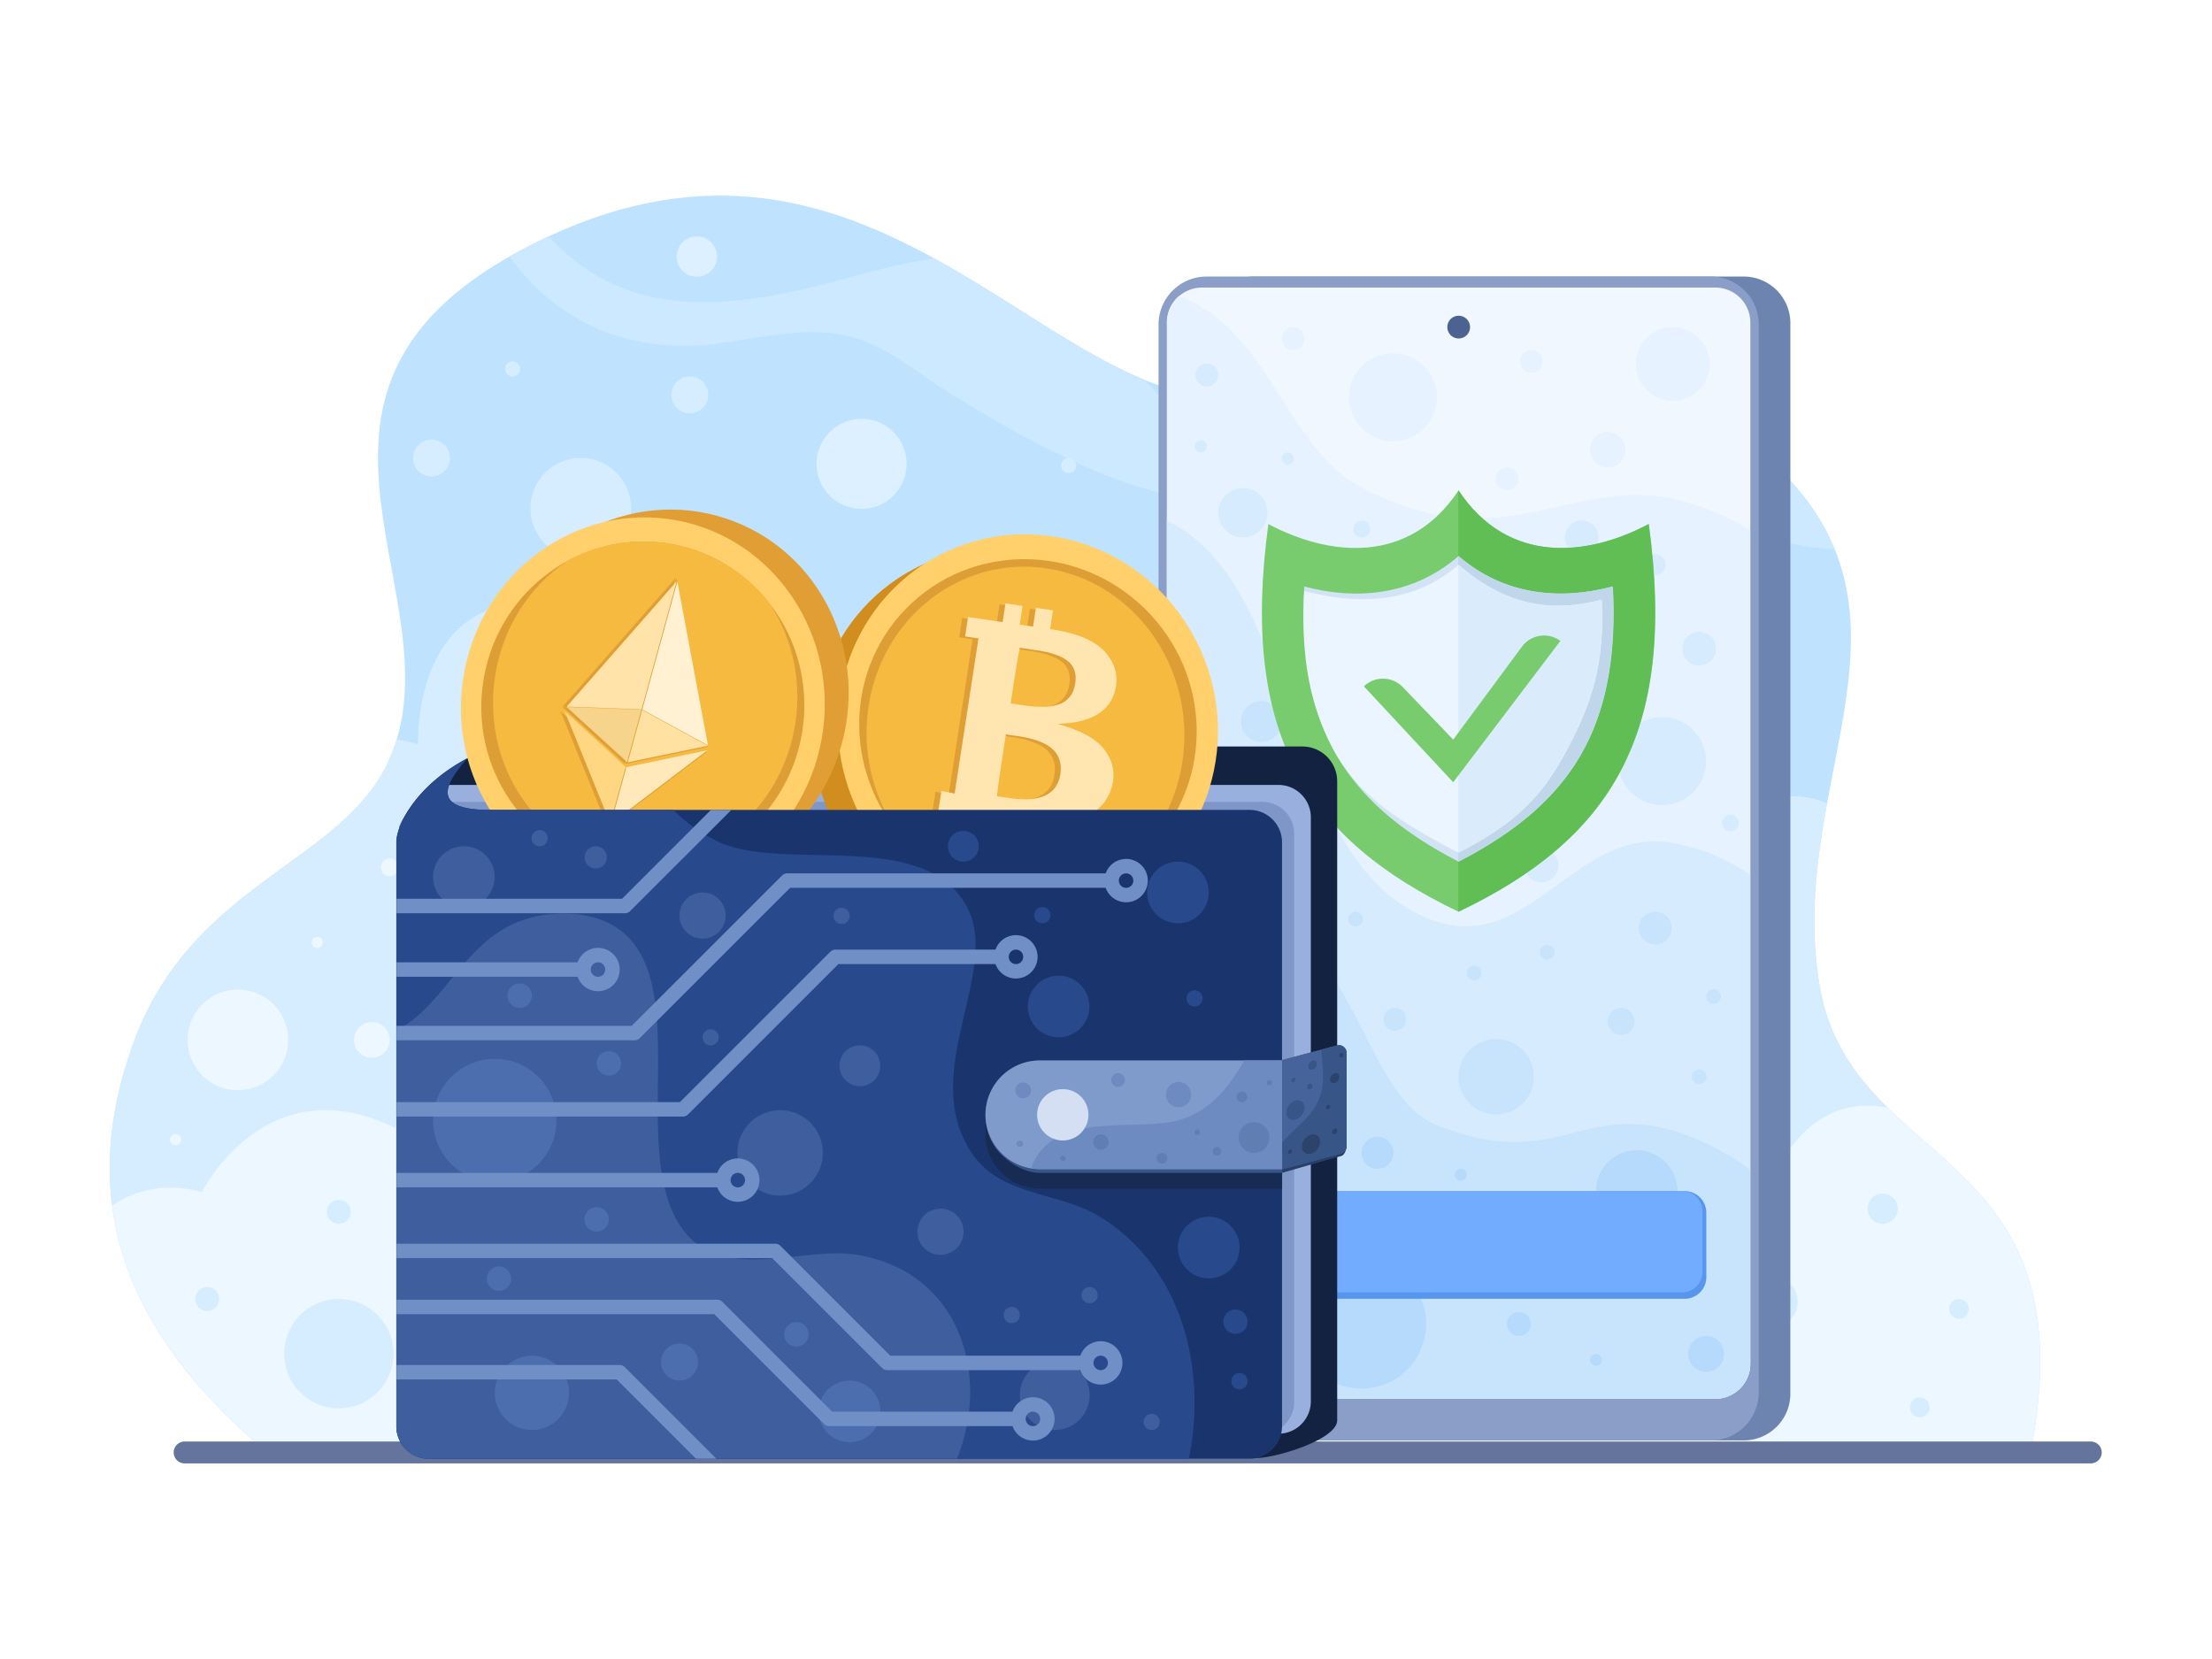 <?xml version="1.0" encoding="UTF-8" standalone="no"?>
<svg
   id="Layer_1"
   data-name="Layer 1"
   viewBox="0 0 3000 2250"
   version="1.1"
   sodipodi:docname="wallet.svg"
   inkscape:version="1.2.2 (732a01da63, 2022-12-09)"
   xmlns:inkscape="http://www.inkscape.org/namespaces/inkscape"
   xmlns:sodipodi="http://sodipodi.sourceforge.net/DTD/sodipodi-0.dtd"
   xmlns="http://www.w3.org/2000/svg"
   xmlns:svg="http://www.w3.org/2000/svg">
  <sodipodi:namedview
     id="namedview22244"
     pagecolor="#505050"
     bordercolor="#eeeeee"
     borderopacity="1"
     inkscape:showpageshadow="0"
     inkscape:pageopacity="0"
     inkscape:pagecheckerboard="0"
     inkscape:deskcolor="#505050"
     showgrid="false"
     inkscape:zoom="0.14833529"
     inkscape:cx="-1031.4471"
     inkscape:cy="677.51916"
     inkscape:window-width="1920"
     inkscape:window-height="1137"
     inkscape:window-x="-8"
     inkscape:window-y="-8"
     inkscape:window-maximized="1"
     inkscape:current-layer="Layer_1" />
  <defs
     id="defs22067">
    <style
       id="style22065">.cls-1{fill:#fff;}.cls-2{fill:#bfe3ff;}.cls-10,.cls-11,.cls-12,.cls-13,.cls-14,.cls-15,.cls-16,.cls-17,.cls-18,.cls-19,.cls-2,.cls-20,.cls-21,.cls-22,.cls-24,.cls-25,.cls-26,.cls-3,.cls-30,.cls-34,.cls-35,.cls-36,.cls-37,.cls-38,.cls-39,.cls-4,.cls-40,.cls-41,.cls-42,.cls-43,.cls-44,.cls-45,.cls-46,.cls-47,.cls-48,.cls-49,.cls-5,.cls-50,.cls-51,.cls-52,.cls-53,.cls-55,.cls-56,.cls-6,.cls-7,.cls-8,.cls-9{fill-rule:evenodd;}.cls-3{fill:#cde9ff;}.cls-4{fill:#dcf0ff;}.cls-5{fill:#d5edff;}.cls-6{fill:#ecf7ff;}.cls-7{fill:#65749d;}.cls-8{fill:#6d84b1;}.cls-9{fill:#8a9ec8;}.cls-10{fill:#f0f7ff;}.cls-11{fill:#e6f2ff;}.cls-12{fill:#d7ebfe;}.cls-13{fill:#c8e4fd;}.cls-14{fill:#b6dafb;}.cls-15{fill:#5896ee;}.cls-16{fill:#71acff;}.cls-17{fill:#79cc6e;}.cls-18{fill:#60be54;}.cls-19{fill:#d1e3f4;}.cls-20{fill:#c0d6eb;}.cls-21{fill:#ebf5ff;}.cls-22{fill:#daebfc;}.cls-23{fill:#4c6392;}.cls-24{fill:#122240;}.cls-25{fill:#99b0df;}.cls-26{fill:#7e97c8;}.cls-27{fill:#d28d1f;}.cls-28{fill:#ffd06b;}.cls-29{fill:#de9e36;}.cls-30{fill:#f6ba41;}.cls-31,.cls-34{fill:#e09f34;}.cls-32{fill:#ffe6b1;}.cls-33{fill:#e19e34;}.cls-35{fill:#fff1d2;}.cls-36{fill:#ffe3a8;}.cls-37{fill:#f6d48b;}.cls-38{fill:#ffe1a1;}.cls-39{fill:#ffd782;}.cls-40{fill:#ffe9bb;}.cls-41{fill:#1a356d;}.cls-42{fill:#28498b;}.cls-43{fill:#3e5e9e;}.cls-44{fill:#4c6dae;}.cls-45{fill:#6f8fc6;}.cls-46{fill:#172b53;}.cls-47{fill:#365489;}.cls-48{fill:#7f9bcc;}.cls-49{fill:#273f69;}.cls-50{fill:#6d8bc0;}.cls-51{fill:#46649b;}.cls-52{fill:#385587;}.cls-53{fill:#607eb2;}.cls-54{fill:#d5dff3;}.cls-55{fill:#2c436b;}.cls-56{fill:#4b86ef;}.cls-57{fill:#19173e;}</style>
  </defs>
  <rect
     class="cls-1"
     width="3000"
     height="2250"
     id="rect22069" />
  <path
     class="cls-2"
     d="M345.15,1955.05C189.74,1818.19,94.78,1646.3,182.2,1411.14c79.55-213.87,280.6-240.37,344.31-378C627.63,814.89,339,537.57,703.5,340.91c445.6-240.38,683.64,166.49,932.13,197.3,280.43,34.78,415-186.94,734.51,60.78,277.69,215.28,48.38,451.4,97.78,738.33,43.08,250.7,359.64,212.55,288.65,617.73Z"
     transform="translate(0 0)"
     id="path22071" />
  <path
     class="cls-3"
     d="M743.88,320.63c99.88,108.16,227.28,102.83,380.17,63.24,49.24-12.74,95.21-27.28,143.47-33.18,103,56.53,194,126.81,283.16,163.81,43.5,45.06,90,85.59,144.69,100.63,133.88,36.8,278.57-101.59,422.12-81.55C2223.1,548.32,2288.4,641.09,2374.76,644c8.36.28,24.42-.66,44.49-1.6,32.86,33.58,54.9,67.7,69.07,102.45-151.25-4.32-273.74-133.09-408.27-145.77-145-13.68-265.63,80.63-408.19,82-130.36,1.26-272.35-79.74-381.4-146.34-38.51-23.54-73.41-54.24-115.69-71.19-67.84-27.2-139.37-4.89-208.68,3.09-116.92,13.45-214.42-33.15-275-118.88,4-2.28,8.19-4.57,12.45-6.85Q724,329.87,743.88,320.63Z"
     transform="translate(0 0)"
     id="path22073" />
  <path
     class="cls-4"
     d="M1168.52,568.1a61,61,0,1,1-61,61A61,61,0,0,1,1168.52,568.1ZM945.1,320.63A27.33,27.33,0,1,1,917.8,348,27.33,27.33,0,0,1,945.1,320.63Z"
     transform="translate(0 0)"
     id="path22075" />
  <path
     class="cls-5"
     d="M538.15,1002.72c9.34,1.82,19,4.07,28.92,6.77,0,0-12.21-280.51,277.59-163.8,0,0,171.08-178.09,298,41.85,0,0,297.58-144,477.75,62.07,0,0,245.39-107.51,297.67,94.37,0,0,159.19-117.46,240.14,42.21,0,0,130.52-90.15,198.44,34.76,0,0,39.5-64.67,121.26-31.45-14.33,78.49-25,160.82-10,247.81,43.1,250.72,359.6,212.55,288.73,617.74H345.2c-155.43-136.86-250.39-308.75-163-543.92,79.48-213.87,280.54-240.35,344.37-378A243.45,243.45,0,0,0,538.15,1002.72Z"
     transform="translate(0 0)"
     id="path22077" />
  <path
     class="cls-6"
     d="M152.08,1635c31.3-21,71.36-31.7,121.67-18.33,0,0,86.85-173.63,262.51-86.81,0,0-2.54-193.14,191.81-139.31,0,0,454.24-452.25,797.45-113.06,0,0,256.45-86.82,304.88,82.77,0,0,258.41-72.68,278.65,137.3,0,0,131.18-10.1,141.34,92.87,0,0,107-60.57,147.39,26.24,0,0,40.31-138.16,162.48-114.34,103.64,101.63,246.37,166.82,196.39,452.68H345.2C243.93,1865.85,168.3,1761.79,152.08,1635Z"
     transform="translate(0 0)"
     id="path22079" />
  <path
     class="cls-5"
     d="M2212.86,1778a74.14,74.14,0,1,1-74.07,74.13A74.15,74.15,0,0,1,2212.86,1778Zm390.82,117.37a13.34,13.34,0,1,1-13.35,13.33A13.33,13.33,0,0,1,2603.68,1895.33ZM459.57,1761.76a74.14,74.14,0,1,1-74.14,74.14A74.15,74.15,0,0,1,459.57,1761.76Zm215.24,37.54a26.4,26.4,0,1,1-26.46,26.4A26.44,26.44,0,0,1,674.81,1799.3Zm1728.22-69a35,35,0,1,1-35,35A35,35,0,0,1,2403,1730.27Zm253.74,31.49a13.34,13.34,0,1,1-13.35,13.34A13.35,13.35,0,0,1,2656.77,1761.76ZM281,1745.57a16.2,16.2,0,1,1-16.14,16.19A16.23,16.23,0,0,1,281,1745.57Zm309.63-19.76a4.46,4.46,0,1,1,0,8.92,4.46,4.46,0,0,1,0-8.92Zm-131.1-98.45a16.2,16.2,0,1,1-16.22,16.19A16.23,16.23,0,0,1,459.57,1627.36Zm2093.89-8.56a20.48,20.48,0,1,1-20.49,20.48A20.49,20.49,0,0,1,2553.46,1618.8ZM643.68,1569.42a37.07,37.07,0,1,1-37,37.07A37.11,37.11,0,0,1,643.68,1569.42ZM2161,1600.68a13.34,13.34,0,1,1-13.36,13.34A13.35,13.35,0,0,1,2161,1600.68ZM674.81,1470.28a10.2,10.2,0,1,1-10.24,10.2A10.21,10.21,0,0,1,674.81,1470.28Z"
     transform="translate(0 0)"
     id="path22081" />
  <path
     class="cls-6"
     d="M238.19,1538a7.62,7.62,0,1,1-7.62,7.62A7.64,7.64,0,0,1,238.19,1538ZM2388,1478.55a24.24,24.24,0,1,1-24.25,24.23A24.19,24.19,0,0,1,2388,1478.55ZM322.58,1342.1a68.23,68.23,0,1,1-68.17,68.22A68.25,68.25,0,0,1,322.58,1342.1Zm1852.1,76.26a16.2,16.2,0,1,1-16.22,16.2A16.16,16.16,0,0,1,2174.68,1418.36ZM504.31,1386.08a24.24,24.24,0,1,1-24.25,24.24A24.27,24.27,0,0,1,504.31,1386.08ZM2334.78,1217.6a68.23,68.23,0,1,1-68.17,68.23A68.26,68.26,0,0,1,2334.78,1217.6Zm-150.84,117.61a6.88,6.88,0,1,1-6.88,6.89A6.86,6.86,0,0,1,2183.94,1335.21ZM701.28,1295.47a12.09,12.09,0,1,1-12.13,12.08A12.07,12.07,0,0,1,701.28,1295.47Zm-270.87-24.89a7.63,7.63,0,1,1-7.71,7.63A7.64,7.64,0,0,1,430.41,1270.58Zm1710.76-86.47a33.5,33.5,0,1,1-33.51,33.49A33.56,33.56,0,0,1,2141.17,1184.11ZM528.56,1164.28a12.09,12.09,0,1,1-12.12,12.08A12.08,12.08,0,0,1,528.56,1164.28ZM2403,1169.49a6.88,6.88,0,1,1-6.88,6.87A6.9,6.9,0,0,1,2403,1169.49ZM662.69,1021.93a64.34,64.34,0,1,1-64.4,64.34A64.36,64.36,0,0,1,662.69,1021.93Zm1590.48,96.29a16.2,16.2,0,1,1-16.22,16.19A16.16,16.16,0,0,1,2253.17,1118.22Z"
     transform="translate(0 0)"
     id="path22083" />
  <path
     class="cls-5"
     d="M2378.12,972.05a24.94,24.94,0,1,1-25,24.94A24.93,24.93,0,0,1,2378.12,972.05ZM2187.46,860.54a68.23,68.23,0,1,1-68.17,68.22A68.25,68.25,0,0,1,2187.46,860.54Zm137.24-40.36a10.17,10.17,0,1,1-10.16,10.17A10.14,10.14,0,0,1,2324.7,820.18Zm-301.43-87.5a24.94,24.94,0,1,1-24.91,24.93A24.92,24.92,0,0,1,2023.27,732.68ZM787.72,621.16a68.23,68.23,0,1,1-68.25,68.23A68.25,68.25,0,0,1,787.72,621.16ZM585.18,596.23a24.94,24.94,0,1,1-24.91,24.93A25,25,0,0,1,585.18,596.23Zm864.15,24.93a10.18,10.18,0,1,1-10.16,10.18A10.15,10.15,0,0,1,1449.33,621.16ZM935.52,510.59a24.94,24.94,0,1,1-24.9,24.94A25,25,0,0,1,935.52,510.59ZM695.3,490.25a10.17,10.17,0,1,1-10.25,10.17A10.19,10.19,0,0,1,695.3,490.25Z"
     transform="translate(0 0)"
     id="path22085" />
  <path
     class="cls-7"
     d="M2850.46,1969.87a14.85,14.85,0,0,0-14.82-14.82H250.78a14.83,14.83,0,1,0,0,29.65H2835.64A14.85,14.85,0,0,0,2850.46,1969.87Z"
     transform="translate(0 0)"
     id="path22087" />
  <path
     class="cls-8"
     d="M2428.18,438.34a63.34,63.34,0,0,0-63.31-63.29H1700.29A63.29,63.29,0,0,0,1637,438.34V1890.27a63.29,63.29,0,0,0,63.25,63.29h664.58a63.34,63.34,0,0,0,63.31-63.29Z"
     transform="translate(0 0)"
     id="path22089" />
  <path
     class="cls-9"
     d="M2385.35,440.18a65.18,65.18,0,0,0-65.15-65.13H1636.35a65.12,65.12,0,0,0-65.07,65.13V1888.44a65.12,65.12,0,0,0,65.07,65.12H2320.2a65.18,65.18,0,0,0,65.15-65.12Z"
     transform="translate(0 0)"
     id="path22091" />
  <path
     class="cls-10"
     d="M2373.89,437.46A47.52,47.52,0,0,0,2326.38,390H1630.2a47.47,47.47,0,0,0-47.45,47.47V1849.52A47.47,47.47,0,0,0,1630.2,1897h696.18a47.52,47.52,0,0,0,47.51-47.47Z"
     transform="translate(0 0)"
     id="path22093" />
  <path
     class="cls-11"
     d="M1599,401.52a47.26,47.26,0,0,0-16.5,35.94V1849.53A47.51,47.51,0,0,0,1630,1897H2326.2a47.51,47.51,0,0,0,47.47-47.46V719.32c-22-14.06-48.3-26.33-79.87-36.38-155.78-49.65-246.9,83.59-447.15-21.88C1743,606.5,1722.38,447.71,1599,401.52Z"
     transform="translate(0 0)"
     id="path22095" />
  <path
     class="cls-12"
     d="M2090.55,1150.63a22.93,22.93,0,1,1-22.87,22.93A22.95,22.95,0,0,1,2090.55,1150.63Zm256.35-45.89a11.37,11.37,0,1,1-11.33,11.37A11.38,11.38,0,0,1,2346.9,1104.74ZM2254.2,972.6a59.68,59.68,0,1,1-59.7,59.68A59.74,59.74,0,0,1,2254.2,972.6Zm50.32-115.78a22.93,22.93,0,1,1-22.87,22.93A22.94,22.94,0,0,1,2304.52,856.82ZM2244.9,751.76A14.22,14.22,0,1,1,2230.65,766,14.21,14.21,0,0,1,2244.9,751.76Zm-99.75-45.86a22.93,22.93,0,1,1-22.87,22.93A22.95,22.95,0,0,1,2145.15,705.9Zm-298.27.2a11.37,11.37,0,1,1-11.4,11.36A11.36,11.36,0,0,1,1846.88,706.1ZM1685.63,662a33.42,33.42,0,1,1-33.38,33.42A33.46,33.46,0,0,1,1685.63,662Zm61-48.35a8.24,8.24,0,1,1-8.25,8.24A8.21,8.21,0,0,1,1746.68,613.64Zm-118.13-16.47a8.24,8.24,0,1,1-8.25,8.24A8.23,8.23,0,0,1,1628.55,597.17Zm8.25-104.09a15.46,15.46,0,1,1-15.45,15.46A15.45,15.45,0,0,1,1636.8,493.08Z"
     transform="translate(0 0)"
     id="path22097" />
  <path
     class="cls-11"
     d="M2043.83,634.05a15.46,15.46,0,1,1-15.45,15.46A15.44,15.44,0,0,1,2043.83,634.05Zm136.64-48.27a24.14,24.14,0,1,1-24.15,24.13A24.14,24.14,0,0,1,2180.47,585.78ZM1889.25,479.12a59.68,59.68,0,1,1-59.7,59.68A59.67,59.67,0,0,1,1889.25,479.12Zm379.42-35.35a50,50,0,1,1-50,50A50,50,0,0,1,2268.67,443.77Zm-191.92,30.91a15.46,15.46,0,1,1-15.45,15.46A15.45,15.45,0,0,1,2076.75,474.68Zm-322.87-30.91a15.46,15.46,0,1,1-15.45,15.46A15.44,15.44,0,0,1,1753.88,443.77Z"
     transform="translate(0 0)"
     id="path22099" />
  <path
     class="cls-12"
     d="M1582.5,706.1V1849.53A47.51,47.51,0,0,0,1630,1897H2326.2a47.51,47.51,0,0,0,47.47-47.46v-663.2c-29-20.17-63.22-35.23-103.8-42.84-141.22-26.44-201.29,174.88-352.64,93C1736.25,1138.62,1761.9,792,1582.5,706.1Z"
     transform="translate(0 0)"
     id="path22101" />
  <path
     class="cls-13"
     d="M2029.2,1409.13a51.16,51.16,0,1,1-51.15,51.15A51.14,51.14,0,0,1,2029.2,1409.13Zm275.32,41.1a10,10,0,1,1-10.05,10A10.12,10.12,0,0,1,2304.52,1450.23ZM1891.73,1367a15.46,15.46,0,1,1-15.45,15.45A15.44,15.44,0,0,1,1891.73,1367Zm307,0a18.3,18.3,0,1,1-18.38,18.3A18.33,18.33,0,0,1,2198.7,1367ZM2324,1341.6a10.06,10.06,0,1,1-10,10.05A10.05,10.05,0,0,1,2324,1341.6Zm-324.6-32.07a10.06,10.06,0,1,1-10,10A10.05,10.05,0,0,1,1999.35,1309.53Zm99.08-28.09a10.06,10.06,0,1,1-10.13,10A10.05,10.05,0,0,1,2098.43,1281.44Zm146.47-44.93a22.28,22.28,0,1,1-22.28,22.28A22.34,22.34,0,0,1,2244.9,1236.51Zm-406.5,0a10.06,10.06,0,1,1-10.05,10.06A10.06,10.06,0,0,1,1838.4,1236.51ZM1710.68,950.74a27.75,27.75,0,1,1-27.75,27.74A27.77,27.77,0,0,1,1710.68,950.74Z"
     transform="translate(0 0)"
     id="path22103" />
  <path
     class="cls-13"
     d="M1582.5,1161.87v687.66A47.51,47.51,0,0,0,1630,1897H2326.2a47.51,47.51,0,0,0,47.47-47.46v-263c-19.27-15-42.6-28.73-70.72-40.79-154.13-66.21-182.17,48.39-352.65-19.14C1832.85,1480.08,1855.05,1231.09,1582.5,1161.87Z"
     transform="translate(0 0)"
     id="path22105" />
  <path
     class="cls-14"
     d="M1846.43,1707.57a87.83,87.83,0,1,1-87.83,87.83A87.88,87.88,0,0,1,1846.43,1707.57Zm467.47,104.24a24.38,24.38,0,1,1-24.38,24.37A24.41,24.41,0,0,1,2313.9,1811.81Zm-149.4,24.37a8.09,8.09,0,1,1-8.1,8.1A8.09,8.09,0,0,1,2164.5,1836.18ZM2060,1779.46a16.18,16.18,0,1,1-16.2,16.18A16.14,16.14,0,0,1,2060,1779.46Zm159.82-219.37a55.36,55.36,0,1,1-55.35,55.35A55.35,55.35,0,0,1,2219.85,1560.09Zm-238.65,25.06a8.09,8.09,0,1,1-8.1,8.09A8.08,8.08,0,0,1,1981.2,1585.15Zm-113.1-43.42a21.71,21.71,0,1,1-21.67,21.71A21.74,21.74,0,0,1,1868.1,1541.73Z"
     transform="translate(0 0)"
     id="path22107" />
  <path
     class="cls-15"
     d="M2314.14,1644.64a29.23,29.23,0,0,0-29.19-29.19H1671.7a29.19,29.19,0,0,0-29.18,29.19v87.58a29.19,29.19,0,0,0,29.18,29.2H2285a29.23,29.23,0,0,0,29.19-29.2Z"
     transform="translate(0 0)"
     id="path22109" />
  <path
     class="cls-16"
     d="M2309,1642.89a27.49,27.49,0,0,0-27.47-27.45H1669.94a27.44,27.44,0,0,0-27.41,27.45v82.36a27.44,27.44,0,0,0,27.41,27.45h611.57a27.49,27.49,0,0,0,27.47-27.45Z"
     transform="translate(0 0)"
     id="path22111" />
  <path
     class="cls-17"
     d="M1978.2,665c68.26,103,177.67,88.59,258.1,45.73,38.7,285.25-51.69,427.28-258.1,525.82-206.34-98.54-296.73-240.57-258-525.82C1800.52,753.55,1910,767.93,1978.2,665Z"
     transform="translate(0 0)"
     id="path22113" />
  <path
     class="cls-18"
     d="M1977.84,665h0c68.21,103,177.64,88.58,258,45.73,38.73,285.24-51.69,427.28-258,525.82h0Z"
     transform="translate(0 0)"
     id="path22115" />
  <path
     class="cls-19"
     d="M1978.2,754.1c62.38,54,139,60,209.27,41.32,4.65,88.89-7.35,159.75-37.56,217.67-34.78,66.7-93.08,114.89-171.71,155.56-78.63-40.67-136.85-88.86-171.64-155.56-30.21-57.92-42.21-128.78-37.64-217.67C1839.31,814.11,1915.81,808.1,1978.2,754.1Z"
     transform="translate(0 0)"
     id="path22117" />
  <path
     class="cls-20"
     d="M1977.84,754.1h0c62.39,54,139,60,209.3,41.32,4.58,88.89-7.37,159.75-37.64,217.66-34.76,66.7-93.05,114.89-171.66,155.57h0Z"
     transform="translate(0 0)"
     id="path22119" />
  <path
     class="cls-21"
     d="M1978.2,766c62.38,54,123.78,66,194.16,47.28,4.58,88.89-14.86,141.88-45.07,199.8-34.78,66.7-70.46,102.74-149.09,143.41-78.63-40.67-136.85-76.71-171.64-143.41-30.21-57.92-42.54-122.72-37.88-211.61C1839,820.17,1915.81,820,1978.2,766Z"
     transform="translate(0 0)"
     id="path22121" />
  <path
     class="cls-22"
     d="M1977.84,766c62.39,54,123.78,66,194.17,47.28,4.58,88.89-14.82,141.88-45,199.79-34.85,66.7-70.55,102.74-149.16,143.43h0Z"
     transform="translate(0 0)"
     id="path22123" />
  <path
     class="cls-17"
     d="M1970.9,1003.1,2064.18,877a37.24,37.24,0,0,1,52.08-7.79h0S1971,1060.89,1970.9,1060.84c-.08.1-121.14-130-121.14-130h0a37.28,37.28,0,0,1,52.69,1Z"
     transform="translate(0 0)"
     id="path22125" />
  <circle
     class="cls-23"
     cx="1978.29"
     cy="443.77"
     r="15.46"
     transform="translate(-2.49 11.25) rotate(-0.33)"
     id="circle22127" />
  <path
     class="cls-24"
     d="M1813.56,1059.69a47.28,47.28,0,0,0-47.25-47.28H672.92c-35.85,0-131.84,87-131.84,113.11l84.5,785.31a47.36,47.36,0,0,0,47.34,47.29l1031.36,19.24c26.09,0,109.28-25,109.28-51.09Z"
     transform="translate(0 0)"
     id="path22129" />
  <path
     class="cls-25"
     d="M587.44,1064.54c-25.72,23.58-46.5,48.85-46.5,61v785.31a47.06,47.06,0,0,0,14.1,33.63H1733.82a44,44,0,0,0,44-44V1108.53a44,44,0,0,0-44-44Z"
     transform="translate(0 0)"
     id="path22131" />
  <path
     class="cls-26"
     d="M586.57,1087.55c-25.25,23-45.65,47.58-45.65,59.38v764.78a45.67,45.67,0,0,0,13.84,32.75H1712a43.05,43.05,0,0,0,43.22-42.85V1130.39a43.05,43.05,0,0,0-43.22-42.84Z"
     transform="translate(0 0)"
     id="path22133" />
  <ellipse
     class="cls-27"
     cx="1361.22"
     cy="1004.84"
     rx="256.82"
     ry="263.18"
     transform="translate(-274.76 573.36) rotate(-21.66)"
     id="ellipse22135" />
  <ellipse
     class="cls-28"
     cx="1394.12"
     cy="987"
     rx="256.82"
     ry="263.18"
     transform="translate(-265.86 584.24) rotate(-21.66)"
     id="ellipse22137" />
  <ellipse
     class="cls-29"
     cx="1394.13"
     cy="987.01"
     rx="226.32"
     ry="231.26"
     transform="translate(-286.41 1292.9) rotate(-45.61)"
     id="ellipse22139" />
  <path
     class="cls-30"
     d="M1215.87,1126.47A236.81,236.81,0,0,1,1177,965.59c14.81-124.15,122.6-211.54,240.6-195s201.85,130.78,187,254.93c-8.53,72.1-48.47,131.78-103.51,166a225.84,225.84,0,0,1-134,22A234.21,234.21,0,0,1,1215.87,1126.47Z"
     transform="translate(0 0)"
     id="path22141" />
  <path
     class="cls-31"
     d="M1264.54,1101.15l4.21-27.47,17.93,3.82L1319,867l-18.11-2.68,4-26.32,46.88,6.93,3.89-25.4,23.15,3.42L1375,848.3,1393,851l3.9-25.39,23.15,3.42-3.9,25.39,2.25.34q49.39,7.29,70.3,28.66t16.7,48.75a55.69,55.69,0,0,1-6.72,19.3,50.77,50.77,0,0,1-14.52,15.92c-6.25,4.63-14.15,8.26-23.64,10.92s-20.88,4.22-34.12,4.7q44.68,12.28,61.76,32.88t13.2,45.59a63.55,63.55,0,0,1-10,25.32q-8,12.21-24,20.41t-40.83,11.21q-24.84,3-60.1-2.18l9.37,1.38-4.3,28-23.15-3.42,4.3-28-18.09-2.67-4.29,28-23.15-3.42,4.29-28ZM1372.72,999.6l-16.58-2.45-6.71,43.76q-3.12,20.31-5.4,40.12l17.32,2.55q30.95,4.58,48.23-3.57t20.4-28.47q3.32-21.57-10.4-34.3T1372.72,999.6ZM1397.81,883,1375,879.66q-3.91,19.8-6.92,39.41l-5.54,36.12,17.62,2.61q33.49,5,50.22-2.3T1450.25,928q3-19.62-9.9-30.12T1397.81,883Z"
     transform="translate(0 0)"
     id="path22143" />
  <path
     class="cls-32"
     d="M1272.59,1100l4.22-27.47,17.93,3.82,32.31-210.56-18.11-2.67,4-26.32,46.87,6.93,3.9-25.4,23.15,3.42-3.9,25.4,18.09,2.67,3.89-25.39,23.16,3.42-3.9,25.39,2.25.33q49.4,7.31,70.3,28.66t16.7,48.75a55.94,55.94,0,0,1-6.72,19.31,50.88,50.88,0,0,1-14.52,15.92q-9.39,6.93-23.64,10.92t-34.12,4.7q44.68,12.29,61.75,32.87t13.21,45.6a63.45,63.45,0,0,1-10,25.31q-8,12.21-24,20.42t-40.83,11.21q-24.84,3-60.1-2.19l9.37,1.39-4.3,28-23.15-3.42,4.3-28-18.09-2.67-4.29,28-23.15-3.42,4.29-28Zm108.19-101.55L1364.2,996l-6.71,43.76q-3.12,20.31-5.4,40.11l17.31,2.56q31,4.58,48.24-3.58t20.4-28.47q3.3-21.55-10.4-34.3T1380.78,998.41Zm25.08-116.58-22.76-3.36q-3.93,19.8-6.92,39.41L1370.64,954l17.62,2.6q33.49,4.95,50.22-2.29t19.82-27.47q3-19.62-9.89-30.12T1405.86,881.83Z"
     transform="translate(0 0)"
     id="path22145" />
  <ellipse
     class="cls-33"
     cx="903.13"
     cy="945.93"
     rx="256.06"
     ry="246.53"
     transform="translate(-306.59 1442.94) rotate(-68.66)"
     id="ellipse22147" />
  <ellipse
     class="cls-28"
     cx="871.79"
     cy="957.55"
     rx="256.06"
     ry="246.53"
     transform="translate(-189.89 1699) rotate(-82.61)"
     id="ellipse22149" />
  <ellipse
     class="cls-29"
     cx="871.78"
     cy="957.54"
     rx="223.21"
     ry="219"
     transform="translate(-189.89 1698.99) rotate(-82.61)"
     id="ellipse22151" />
  <path
     class="cls-30"
     d="M1044.23,819.19c28.72,43.62,42.6,98.81,35.16,156.47C1063.61,1097,959.3,1183.63,846.53,1169S655,1044,670.72,922.67c9.1-70.45,48.1-129.2,101.23-163.24A215.5,215.5,0,0,1,900.48,736.2C959.63,743.88,1010.13,775,1044.23,819.19Z"
     transform="translate(0 0)"
     id="path22153" />
  <polygon
     class="cls-34"
     points="960.12 1012.4 868.43 962.43 917.42 783.93 960.12 1012.4"
     id="polygon22155" />
  <polygon
     class="cls-34"
     points="763.05 958.32 867.4 962.15 916.4 783.64 763.05 958.32"
     id="polygon22157" />
  <polygon
     class="cls-34"
     points="762.9 958.88 867.25 962.71 847.21 1035.75 762.9 958.88"
     id="polygon22159" />
  <polygon
     class="cls-34"
     points="959.97 1012.96 868.28 962.99 848.23 1036.03 959.97 1012.96"
     id="polygon22161" />
  <polygon
     class="cls-34"
     points="823.74 1121.13 760.21 964.57 845.3 1042.58 823.74 1121.13"
     id="polygon22163" />
  <polygon
     class="cls-34"
     points="824.78 1121.41 959.33 1019.21 846.33 1042.86 824.78 1121.41"
     id="polygon22165" />
  <polygon
     class="cls-35"
     points="960.17 1010.88 871.04 962.31 918.66 788.8 960.17 1010.88"
     id="polygon22167" />
  <polygon
     class="cls-36"
     points="768.62 958.31 870.05 962.03 917.67 788.52 768.62 958.31"
     id="polygon22169" />
  <polygon
     class="cls-37"
     points="768.47 958.85 869.9 962.58 850.41 1033.57 768.47 958.85"
     id="polygon22171" />
  <polygon
     class="cls-38"
     points="960.02 1011.42 870.9 962.85 851.41 1033.85 960.02 1011.42"
     id="polygon22173" />
  <polygon
     class="cls-39"
     points="827.61 1116.56 765.85 964.38 848.56 1040.21 827.61 1116.56"
     id="polygon22175" />
  <polygon
     class="cls-40"
     points="828.61 1116.84 959.4 1017.5 849.57 1040.49 828.61 1116.84"
     id="polygon22177" />
  <path
     class="cls-41"
     d="M1738.74,1142.42a44,44,0,0,0-43.93-44H664.18c-82.66,0-59.3-36.87-30.46-69.93-68.2,36-96.23,89.64-96.23,113.93v791.93a44.06,44.06,0,0,0,44,44H1694.81a44,44,0,0,0,43.93-44Z"
     transform="translate(0 0)"
     id="path22179" />
  <path
     class="cls-42"
     d="M1612.3,1978.34c24.75-120.1-8.1-258.18-119.85-327.77-55.28-34.44-132.9-27.19-173.1-84.8-75.6-108.33,37.8-246-7.13-334.13-56.47-110.57-249.75-47.53-338.77-90.35a218.12,218.12,0,0,1-60.3-42.87H664.3c-82.73,0-59.33-36.87-30.53-69.93-68.17,36-96.15,89.64-96.15,113.93v791.92a44,44,0,0,0,44,44Z"
     transform="translate(0 0)"
     id="path22181" />
  <path
     class="cls-42"
     d="M1681.07,1862.24a11,11,0,1,1-11,11A10.93,10.93,0,0,1,1681.07,1862.24Zm-5.47-86.16a16.43,16.43,0,1,1-16.43,16.43A16.43,16.43,0,0,1,1675.6,1776.08Zm-36.23-125.87A41.76,41.76,0,1,1,1597.6,1692,41.74,41.74,0,0,1,1639.37,1650.21Zm-203.62-326.94A41.76,41.76,0,1,1,1394,1365,41.81,41.81,0,0,1,1435.75,1323.27Zm184.35,19.86a10.95,10.95,0,1,1-10.95,10.95A11,11,0,0,1,1620.1,1343.13Zm-206.4-112.92a11,11,0,1,1-11,11A11,11,0,0,1,1413.7,1230.21Zm183.9-61.61a41.76,41.76,0,1,1-41.78,41.76A41.8,41.8,0,0,1,1597.6,1168.6Zm-291-41.76a20.88,20.88,0,1,1-20.93,20.88A20.9,20.9,0,0,1,1306.6,1126.84Z"
     transform="translate(0 0)"
     id="path22183" />
  <path
     class="cls-43"
     d="M537.62,1397.24v537.1a44,44,0,0,0,44,44h716.1c45.9-111.37,5.33-252.82-134.7-276.41-72.9-12.29-179.47,37.33-234-30.64-81.6-101.85,14.33-338.44-90.67-411.75-24.75-17.3-55.5-21.71-85.2-20.08C635.2,1246,614.27,1358.87,537.62,1397.24Z"
     transform="translate(0 0)"
     id="path22185" />
  <path
     class="cls-43"
     d="M1430.49,1844.81a47.29,47.29,0,1,1-47.26,47.29A47.3,47.3,0,0,1,1430.49,1844.81Zm131.45,72.67a11,11,0,1,1-11,11A11,11,0,0,1,1561.94,1917.48Zm-189.69-145a11,11,0,1,1-11,11A11,11,0,0,1,1372.25,1772.5Zm105.51-27a11,11,0,1,1-11,11A11,11,0,0,1,1477.76,1745.52Zm-202.23-106.27a31.32,31.32,0,1,1-31.35,31.32A31.33,31.33,0,0,1,1275.53,1639.25ZM1058,1505.69a57.93,57.93,0,1,1-57.92,57.94A58,58,0,0,1,1058,1505.69Zm108.17-87.94a27.69,27.69,0,1,1-27.67,27.68A27.69,27.69,0,0,1,1166.19,1417.75Zm-202.38-21.91a11,11,0,1,1-11,11A11,11,0,0,1,963.81,1395.84Zm-11-185.47a31.32,31.32,0,1,1-31.28,31.32A31.34,31.34,0,0,1,952.84,1210.37Zm188.66,20.88a11,11,0,1,1-11,11A11,11,0,0,1,1141.5,1231.25Zm-512.3-83.52a41.76,41.76,0,1,1-41.78,41.76A41.79,41.79,0,0,1,629.2,1147.73Zm178.71,0a15.07,15.07,0,1,1-15,15.07A15.06,15.06,0,0,1,807.91,1147.73Zm-76-21.91a11,11,0,1,1-11,11A11,11,0,0,1,731.88,1125.82Z"
     transform="translate(0 0)"
     id="path22187" />
  <path
     class="cls-44"
     d="M1152.24,1872.44a41.78,41.78,0,1,1-41.78,41.77A41.81,41.81,0,0,1,1152.24,1872.44ZM721.37,1838.7A50.35,50.35,0,1,1,671.05,1889,50.39,50.39,0,0,1,721.37,1838.7Zm200.19-16.6a25.17,25.17,0,1,1-25.16,25.16A25.19,25.19,0,0,1,921.56,1822.1Zm158.57-29a16.6,16.6,0,1,1-16.62,16.6A16.61,16.61,0,0,1,1080.13,1793.13Zm-403.35-75.52a16.6,16.6,0,1,1-16.62,16.6A16.61,16.61,0,0,1,676.78,1717.61Zm132.38-80.43a16.6,16.6,0,1,1-16.62,16.6A16.62,16.62,0,0,1,809.16,1637.18ZM671.05,1436a83.64,83.64,0,1,1-83.63,83.64A83.68,83.68,0,0,1,671.05,1436Zm154.73-10.39a16.6,16.6,0,1,1-16.62,16.6A16.62,16.62,0,0,1,825.78,1425.62Zm-120.94-91.8a16.6,16.6,0,1,1-16.62,16.6A16.6,16.6,0,0,1,704.84,1333.82Z"
     transform="translate(0 0)"
     id="path22189" />
  <path
     class="cls-45"
     d="M537.88,1851.29v19.59H836.44L943.9,1978.34h27.67L847.41,1854.15a9.88,9.88,0,0,0-7-2.86Zm0-88.6v19.6H968.67l149,149a9.67,9.67,0,0,0,6.9,2.87H1373.2a29.39,29.39,0,1,0,0-19.6H1128.64l-149-149a9.71,9.71,0,0,0-6.9-2.87Zm863,151.87a9.8,9.8,0,1,1-9.79,9.8A9.81,9.81,0,0,1,1400.86,1914.56Zm-863-227.8v19.59h509.48c20.93,20.91,149,149,149,149a10,10,0,0,0,7,2.87h261.8a29.4,29.4,0,1,0,0-19.59H1207.42l-149-149a10,10,0,0,0-7-2.86Zm954.93,151.87a9.8,9.8,0,1,1-9.8,9.79A9.8,9.8,0,0,1,1492.81,1838.63Zm-954.93-247.9v19.6h435a29.4,29.4,0,1,0,0-19.6Zm453,9.8h0a9.8,9.8,0,1,1,9.8,9.8A9.8,9.8,0,0,1,990.85,1600.53Zm-453-105.83v19.6H926.26a9.67,9.67,0,0,0,6.9-2.87l203.95-203.93h213a29.39,29.39,0,1,0,0-19.6H1133a9.68,9.68,0,0,0-6.89,2.88l-204,203.92Zm0-103.4v19.6H860.74a9.67,9.67,0,0,0,6.89-2.87l203.95-203.92h428a29.4,29.4,0,1,0,0-19.6h-432a9.67,9.67,0,0,0-6.9,2.87L856.66,1391.3Zm0-86.18v19.6H783.37a29.39,29.39,0,1,0,0-19.6Zm263.37,9.8h0a9.8,9.8,0,1,1,9.79,9.8A9.79,9.79,0,0,1,801.25,1314.92Zm576.65-27a9.8,9.8,0,1,1-9.8,9.8A9.81,9.81,0,0,1,1377.9,1287.9Zm-386-189.48H964.2L843.65,1218.94H537.88v19.6H847.73a9.71,9.71,0,0,0,6.89-2.87Zm535.35,86.09a9.8,9.8,0,1,1-9.8,9.8A9.8,9.8,0,0,1,1527.22,1184.51Z"
     transform="translate(0 0)"
     id="path22191" />
  <path
     class="cls-46"
     d="M1738.87,1464.69H1410.23a73.75,73.75,0,0,0-73.7,73.69h0a73.73,73.73,0,0,0,73.7,73.69h328.64Z"
     transform="translate(0 0)"
     id="path22193" />
  <path
     class="cls-47"
     d="M1738.87,1438.24H1410.23a73.73,73.73,0,0,0-73.7,73.69h0c0,19.54,6.74,39.33,20.56,53.15s33.61,25.62,53.14,25.62h328.64Z"
     transform="translate(0 0)"
     id="path22195" />
  <path
     class="cls-48"
     d="M1738.87,1438.24H1410.23a73.73,73.73,0,0,0-73.7,73.69h0a73.75,73.75,0,0,0,73.7,73.69h328.64Z"
     transform="translate(0 0)"
     id="path22197" />
  <path
     class="cls-49"
     d="M1826.15,1428a10.45,10.45,0,0,0-13.15-10.09l-74.11,19.86V1590.7s58.72-17.11,80.07-22.83c4.56-1.22,7.19-8.67,7.19-13.4Z"
     transform="translate(0 0)"
     id="path22199" />
  <path
     class="cls-50"
     d="M1687.51,1438.24c-21.4,37.43-48.52,71.27-92.34,81.83-56.67,13.68-160.76-11.73-193.21,55.78a72.76,72.76,0,0,0-3.6,8.77,73.12,73.12,0,0,0,12.14,1h328.58V1438.24Z"
     transform="translate(0 0)"
     id="path22201" />
  <path
     class="cls-51"
     d="M1826.15,1428a10.45,10.45,0,0,0-13.15-10.09l-74.11,19.86v148.09l79.52-21.31a10.44,10.44,0,0,0,7.74-10.09Z"
     transform="translate(0 0)"
     id="path22203" />
  <path
     class="cls-52"
     d="M1757,1492.61c6.82-1.82,12.31,2.49,12.31,9.63s-5.49,14.42-12.31,16.24-12.31-2.5-12.31-9.64S1750.29,1494.43,1757,1492.61Zm19.44-22.93a2.79,2.79,0,0,1,3.68,2.86,5.23,5.23,0,0,1-3.68,4.81,2.76,2.76,0,0,1-3.61-2.86A5.26,5.26,0,0,1,1776.47,1469.68Zm-22.26-8a2.14,2.14,0,0,1,2.82,2.22,4,4,0,0,1-2.82,3.73,2.14,2.14,0,0,1-2.82-2.22A4,4,0,0,1,1754.21,1461.72Zm25.94-23.29c3.22-.85,5.8,1.19,5.8,4.56a8.32,8.32,0,0,1-5.8,7.66c-3.21.85-5.8-1.19-5.8-4.55A8.34,8.34,0,0,1,1780.15,1438.43Z"
     transform="translate(0 0)"
     id="path22205" />
  <path
     class="cls-52"
     d="M1792.22,1423.57l21-5.64a10.48,10.48,0,0,1,9.09,1.8,10.63,10.63,0,0,1,4.08,8.29v126.46a10.51,10.51,0,0,1-7.76,10.09l-79.56,21.31v-37c9.41-9.56,18.81-18.82,27.75-27.28C1805.47,1484.91,1792.3,1449.32,1792.22,1423.57Z"
     transform="translate(0 0)"
     id="path22207" />
  <path
     class="cls-50"
     d="M1383.15,1546.77a4.45,4.45,0,1,1,0,8.9,4.45,4.45,0,1,1,0-8.9Zm215.24-79.45a17.2,17.2,0,1,1-17.17,17.2A17.19,17.19,0,0,1,1598.39,1467.32Zm-210.77.84a10.7,10.7,0,1,1-10.74,10.7A10.75,10.75,0,0,1,1387.62,1468.16Zm128.78-12.74a9.28,9.28,0,1,1-9.25,9.27A9.29,9.29,0,0,1,1516.4,1455.42Z"
     transform="translate(0 0)"
     id="path22209" />
  <path
     class="cls-53"
     d="M1576,1563.66a7.27,7.27,0,1,1-7.29,7.26A7.29,7.29,0,0,1,1576,1563.66Zm-134.35,3.59a3.67,3.67,0,1,1-3.68,3.67A3.68,3.68,0,0,1,1441.62,1567.25Zm208.89-11.71a5.86,5.86,0,1,1-5.88,5.86A5.89,5.89,0,0,1,1650.51,1555.54Zm50.16-33.63a20.88,20.88,0,1,1-20.85,20.87A20.85,20.85,0,0,1,1700.67,1521.91Zm-207.47,16.48a10.44,10.44,0,1,1-10.43,10.43A10.45,10.45,0,0,1,1493.2,1538.39Zm130.42-6.41a3.66,3.66,0,1,1-3.68,3.66A3.65,3.65,0,0,1,1623.62,1532Zm60.75-51.63a7.27,7.27,0,1,1-7.29,7.26A7.29,7.29,0,0,1,1684.37,1480.35Zm37.15-15.66a3.67,3.67,0,1,1-3.68,3.67A3.68,3.68,0,0,1,1721.52,1464.69Z"
     transform="translate(0 0)"
     id="path22211" />
  <circle
     class="cls-54"
     cx="1441.38"
     cy="1511.93"
     r="34.84"
     id="circle22213" />
  <path
     class="cls-55"
     d="M1778.11,1538.8c6.82-1.82,12.31,2.5,12.31,9.64s-5.49,14.41-12.31,16.23-12.3-2.49-12.3-9.64S1771.3,1540.62,1778.11,1538.8Zm-28.6,20.29a2.14,2.14,0,0,1,2.82,2.19,4,4,0,0,1-2.82,3.71,2.11,2.11,0,0,1-2.75-2.2A4,4,0,0,1,1749.51,1559.09Zm60.66-28.31a2.75,2.75,0,0,1,3.61,2.79,5.16,5.16,0,0,1-3.61,4.7,2.68,2.68,0,0,1-3.52-2.79A5.08,5.08,0,0,1,1810.17,1530.78Zm-9-32.27a2.09,2.09,0,0,1,2.74,2.19,4.06,4.06,0,0,1-2.74,3.71,2.14,2.14,0,0,1-2.82-2.2A4,4,0,0,1,1801.16,1498.51Zm9-42.88c3.45-.92,6.27,1.27,6.27,4.89a9,9,0,0,1-6.27,8.25c-3.45.93-6.27-1.26-6.27-4.89A9,9,0,0,1,1810.17,1455.63Zm9.09-27.48a2.15,2.15,0,0,1,2.83,2.2,4,4,0,0,1-2.83,3.71,2.14,2.14,0,0,1-2.82-2.2A4,4,0,0,1,1819.26,1428.15Z"
     transform="translate(0 0)"
     id="path22215" />
</svg>

